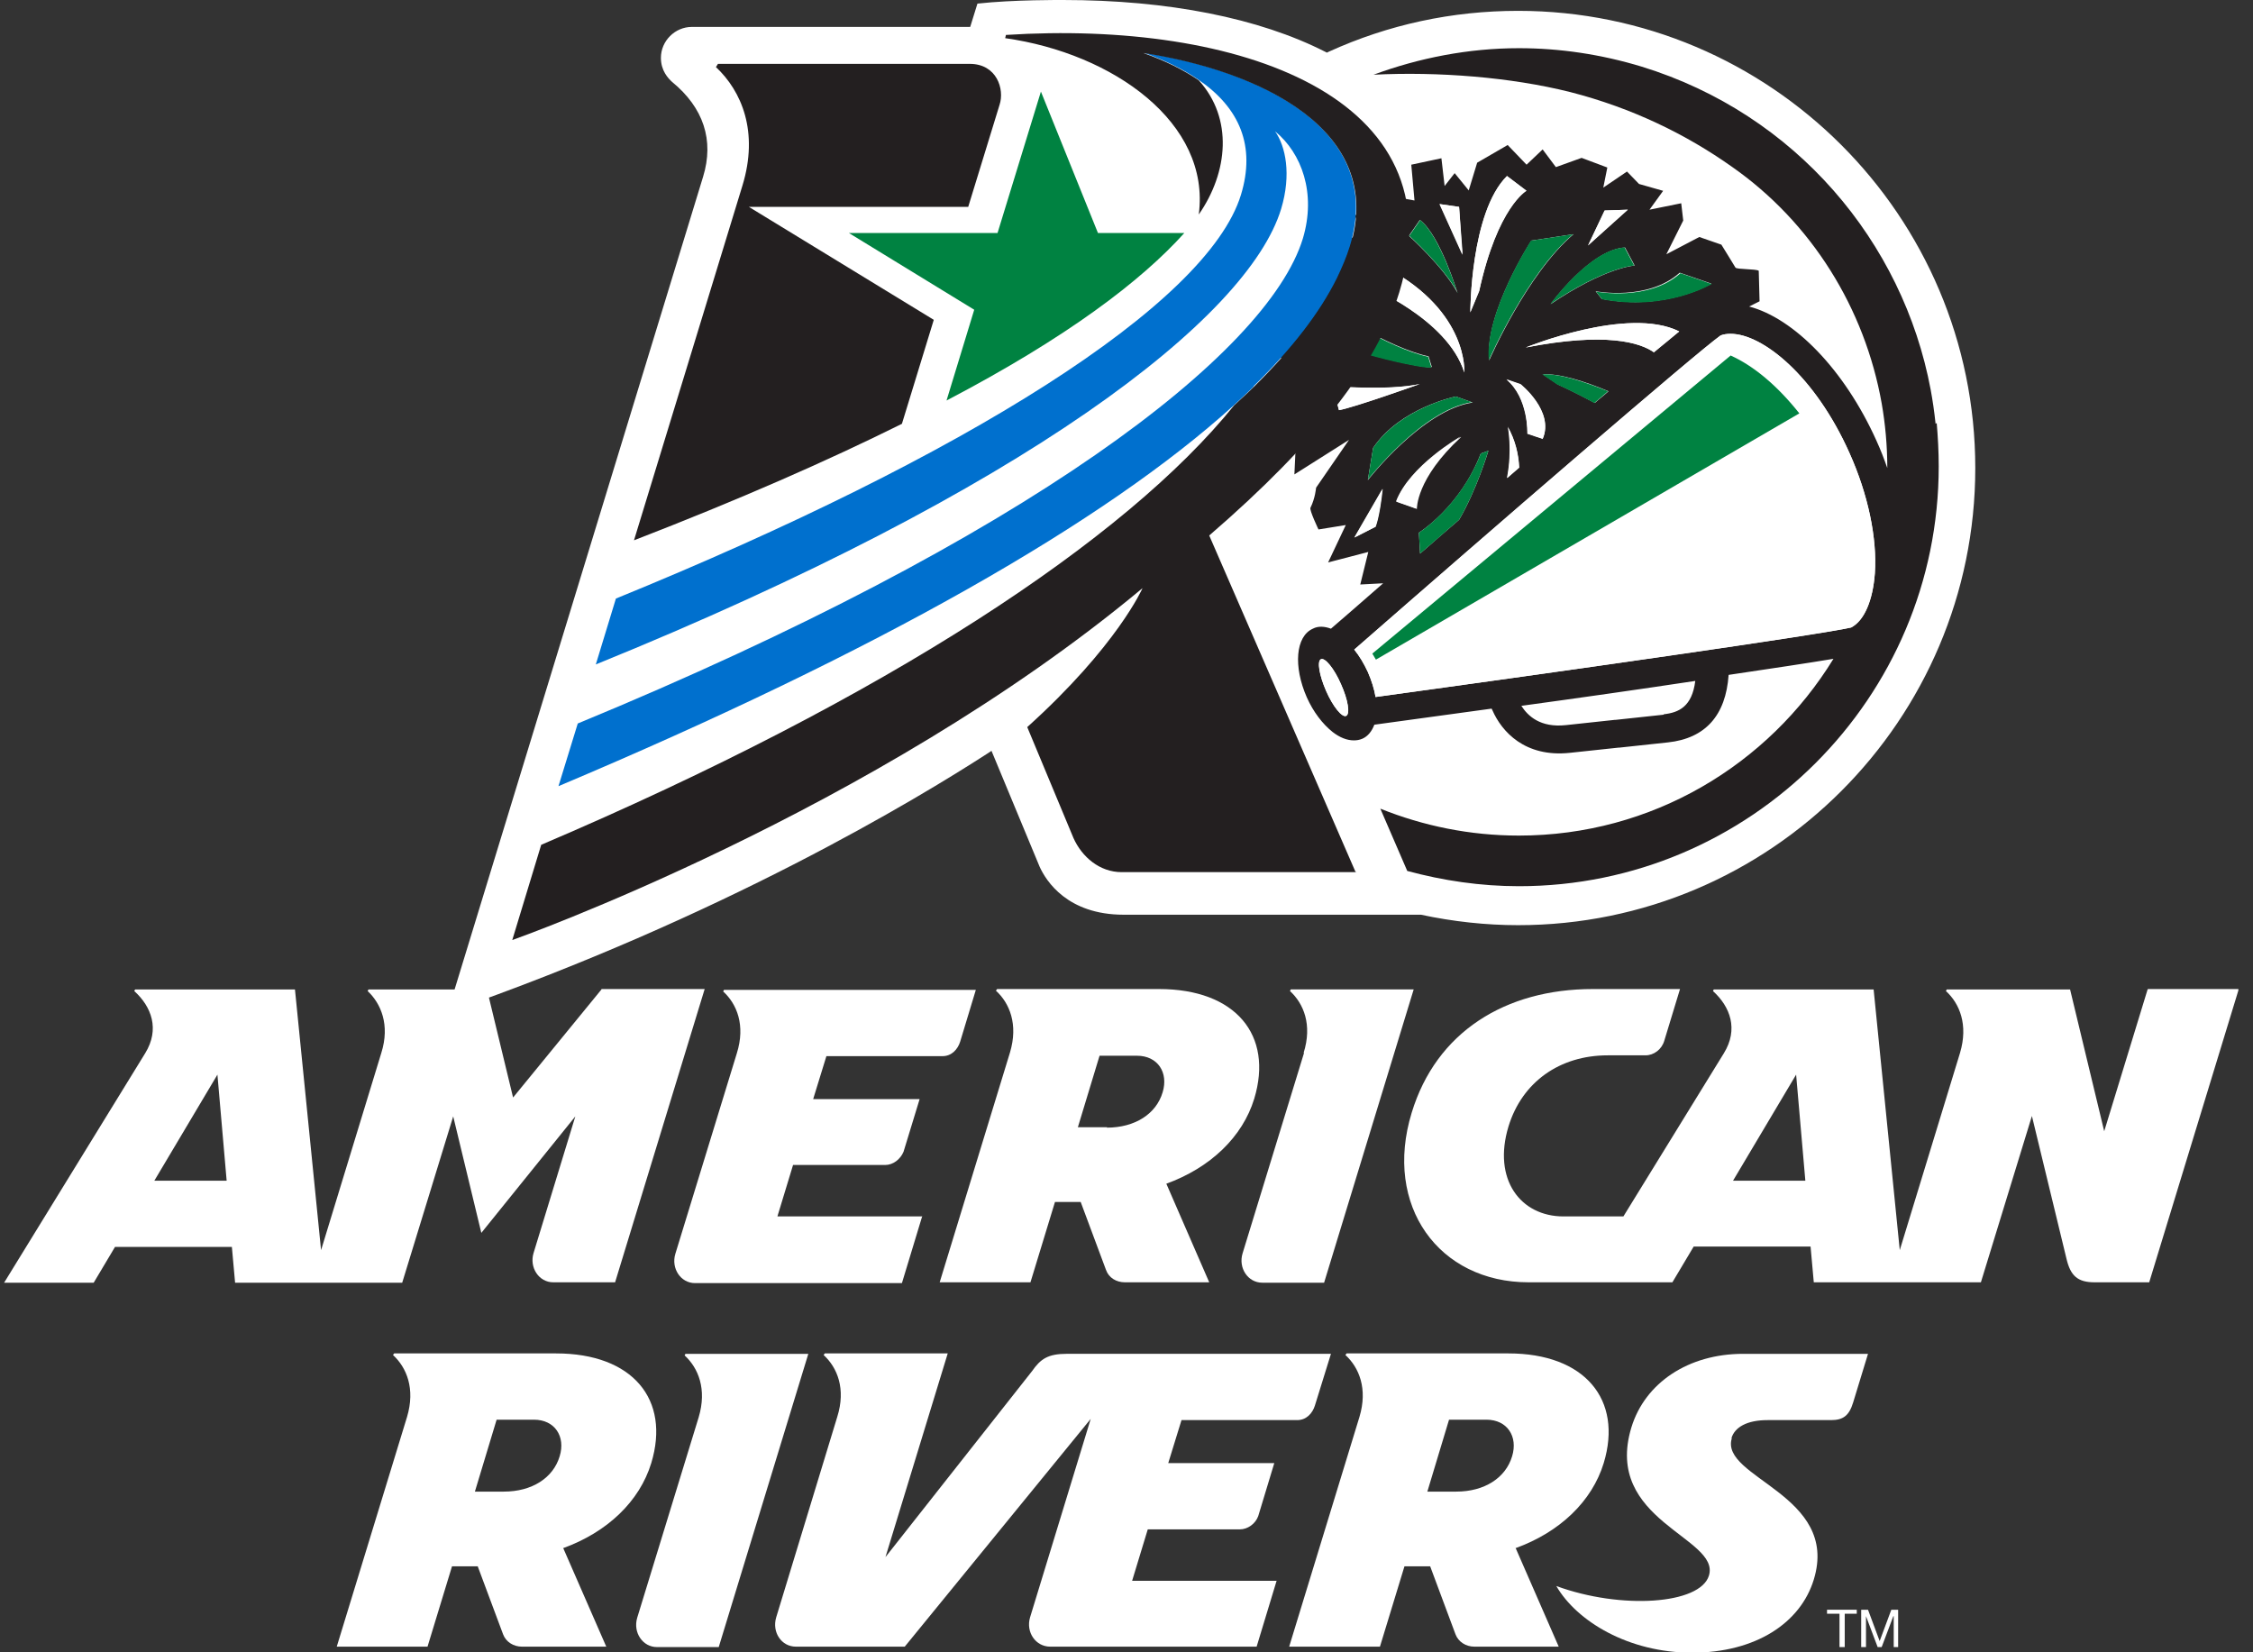 <svg width="75" height="55" viewBox="0 0 75 55" fill="none" xmlns="http://www.w3.org/2000/svg">
<rect x="0" y="0" width="75" height="55" fill="#333333" stroke="none"/>
<g clip-path="url(#clip0_15379_40078)">
<path d="M50.537 0.361C48.344 0.361 46.218 0.816 44.225 1.725L44.172 1.752L44.118 1.725C41.912 0.602 38.89 -0 35.386 -0C35.36 -0 33.742 -0.013 32.538 0.12L32.297 0.896H23.03C22.469 0.896 22.001 1.364 22.001 1.925C22.001 2.353 22.241 2.607 22.375 2.728C23.418 3.584 23.779 4.667 23.405 5.884L14.9 33.698C24.02 30.529 30.506 26.611 32.886 25.073L33.006 24.993L34.611 28.857C34.825 29.325 35.533 30.448 37.406 30.448H47.301C48.371 30.676 49.454 30.796 50.537 30.796C58.922 30.796 65.755 23.976 65.755 15.579C65.755 7.181 58.922 0.361 50.537 0.361Z" fill="white"/>
<path d="M43.41 35.048L41.364 41.721C41.217 42.203 41.538 42.697 42.019 42.697H44.078L47.06 32.935H42.968L42.942 32.989C43.396 33.404 43.691 34.112 43.396 35.048" fill="white"/>
<path d="M30.706 40.491H25.879L26.4 38.779H29.463C29.73 38.779 29.971 38.592 30.078 38.338L30.613 36.587H27.069L27.51 35.156H31.375C31.682 35.156 31.883 34.928 31.963 34.674L32.485 32.949H24.1L24.074 33.003C24.528 33.417 24.822 34.126 24.528 35.062L22.482 41.735C22.335 42.216 22.656 42.711 23.137 42.711H30.024L30.693 40.505L30.706 40.491Z" fill="white"/>
<path d="M36.858 37.522H35.881L36.603 35.142H37.847C38.542 35.142 38.903 35.704 38.703 36.359C38.489 37.081 37.78 37.536 36.844 37.536M38.81 39.408C40.294 38.873 41.364 37.843 41.752 36.573C42.394 34.46 41.137 32.922 38.583 32.922H33.194L33.153 32.976C33.608 33.39 33.902 34.099 33.621 35.035L31.281 42.684H34.303L35.119 40.01H35.975L36.817 42.27C36.911 42.537 37.165 42.684 37.446 42.684H40.254L38.823 39.395L38.81 39.408Z" fill="white"/>
<path d="M5.138 39.301L7.238 35.771L7.545 39.301H5.152H5.138ZM20.022 32.936L17.08 36.533L16.211 32.936H12.266L12.239 32.989C12.68 33.404 12.988 34.112 12.694 35.048L10.688 41.614L9.819 32.936H4.497L4.47 32.989C5.045 33.511 5.326 34.26 4.831 35.062L0.137 42.697H3.119L3.828 41.507H7.719L7.826 42.697H13.389L15.087 37.161L16.023 41.039L19.152 37.161L17.762 41.708C17.615 42.189 17.936 42.684 18.417 42.684H20.476L23.458 32.922H20.022V32.936Z" fill="white"/>
<path d="M57.691 39.301L59.791 35.771L60.098 39.301H57.705H57.691ZM71.491 32.936L70.047 37.656L68.911 32.936H64.805L64.778 32.989C65.233 33.404 65.527 34.112 65.247 35.048L63.241 41.614L62.371 32.936H57.049L57.023 32.989C57.598 33.511 57.879 34.26 57.384 35.062L54.041 40.491H52.048C50.617 40.491 49.681 39.261 50.216 37.496C50.671 36.011 51.928 35.129 53.519 35.129H54.776C55.057 35.129 55.324 34.928 55.405 34.634L55.926 32.922H53.024C50.109 32.922 47.809 34.353 46.993 37.041C46.044 40.143 47.903 42.684 50.885 42.684H55.672L56.381 41.494H60.272L60.379 42.684H65.942L67.64 37.148L68.79 41.895C68.924 42.47 69.165 42.684 69.726 42.684H71.545L74.527 32.922H71.505L71.491 32.936Z" fill="white"/>
<path d="M22.817 45.065L22.79 45.118C23.244 45.532 23.539 46.241 23.258 47.177L21.212 53.85C21.065 54.345 21.399 54.826 21.867 54.826H23.926L26.908 45.065H22.817Z" fill="white"/>
<path d="M42.501 52.62H37.687L38.208 50.908H41.27C41.538 50.908 41.792 50.721 41.885 50.467L42.42 48.701H38.89L39.331 47.271H43.182C43.49 47.271 43.691 47.043 43.771 46.789L44.306 45.064H35.52C34.878 45.064 34.638 45.238 34.357 45.639L29.476 51.831L31.549 45.051H27.457L27.417 45.104C27.871 45.519 28.166 46.227 27.871 47.164L25.839 53.836C25.692 54.331 26.012 54.812 26.494 54.812H30.118L36.309 47.23L34.29 53.836C34.143 54.331 34.477 54.812 34.959 54.812H41.832L42.501 52.606V52.62Z" fill="white"/>
<path d="M57.638 47.873C57.745 47.512 58.146 47.271 58.841 47.271H60.954C61.355 47.271 61.556 47.124 61.69 46.682L62.184 45.065H58.026C56.207 45.065 54.763 46.027 54.308 47.512C53.359 50.627 57.277 51.176 56.889 52.446C56.595 53.409 53.961 53.583 51.808 52.794C52.49 53.97 54.215 55.013 56.327 55.013C58.44 55.013 59.938 54.024 60.379 52.58C61.248 49.745 57.237 49.197 57.651 47.873" fill="white"/>
<path d="M48.491 49.651H47.515L48.237 47.257H49.481C50.176 47.257 50.537 47.819 50.337 48.474C50.123 49.196 49.414 49.651 48.478 49.651M50.444 51.536C51.928 51.001 52.998 49.972 53.386 48.701C54.027 46.589 52.757 45.051 50.216 45.051H44.827L44.787 45.104C45.242 45.519 45.536 46.227 45.255 47.164L42.915 54.812H45.937L46.753 52.138H47.609L48.451 54.398C48.545 54.652 48.799 54.812 49.08 54.812H51.888L50.457 51.536H50.444Z" fill="white"/>
<path d="M16.786 49.651H15.809L16.532 47.257H17.775C18.471 47.257 18.832 47.819 18.631 48.474C18.417 49.196 17.708 49.651 16.772 49.651M18.738 51.536C20.222 51.001 21.292 49.972 21.68 48.701C22.322 46.589 21.065 45.051 18.511 45.051H13.122L13.082 45.104C13.536 45.519 13.83 46.227 13.55 47.164L11.21 54.812H14.232L15.047 52.138H15.903L16.746 54.398C16.839 54.652 17.093 54.812 17.374 54.812H20.182L18.751 51.536H18.738Z" fill="white"/>
<path d="M60.82 53.716H61.235V54.826H61.409V53.716H61.81V53.583H60.82V53.716Z" fill="white"/>
<path d="M62.572 54.626L62.184 53.583H61.957V54.826H62.117V53.797L62.505 54.826H62.639L63.027 53.797H63.04V54.826H63.187V53.583H62.96L62.572 54.626Z" fill="white"/>
<path d="M45.79 23.201C45.75 22.933 45.656 22.652 45.536 22.372C45.402 22.077 45.255 21.837 45.081 21.623C49.628 17.665 56.434 11.767 57.277 11.166C57.37 11.126 57.491 11.112 57.611 11.112C58.667 11.112 60.419 12.503 61.569 15.084C62.184 16.461 62.492 17.919 62.412 19.082C62.345 19.991 62.064 20.66 61.623 20.887C60.633 21.128 51.74 22.385 45.79 23.201ZM55.391 23.789L53.773 23.963H53.746L52.128 24.137C51.273 24.23 50.858 23.829 50.644 23.495C52.503 23.241 54.575 22.947 56.434 22.666C56.327 23.522 55.886 23.722 55.378 23.776M45.536 15.966L45.71 14.91C46.606 13.573 48.464 13.198 48.464 13.198L49.026 13.399C47.355 13.639 45.536 15.98 45.536 15.98M45.776 17.544L45.094 17.892L46.031 16.274C45.924 17.263 45.79 17.544 45.79 17.544M44.573 13.653L44.359 12.851C44.359 12.851 46.151 13.011 47.261 12.784C47.261 12.784 45.068 13.573 44.573 13.653ZM44.158 10.23C44.158 10.23 46.258 11.594 47.555 11.861L47.662 12.209C47.622 12.329 44.881 11.727 43.998 11.206L44.158 10.216V10.23ZM46.191 8.932C48.892 10.39 48.745 12.396 48.745 12.396C48.184 10.604 45.523 9.521 45.523 9.521L46.191 8.932ZM47.274 7.328C47.943 7.836 48.518 9.748 48.518 9.748C48.063 8.892 46.9 7.849 46.9 7.849L47.261 7.328H47.274ZM48.571 6.887L48.692 8.478L47.929 6.793L48.571 6.887ZM49.293 15.097L49.547 15.004C49.547 15.004 49.16 16.301 48.571 17.303C48.117 17.691 47.689 18.066 47.274 18.427L47.234 17.731C47.234 17.731 48.611 16.876 49.293 15.097ZM47.154 16.929L46.472 16.688C46.926 15.498 48.611 14.535 48.611 14.535C47.1 15.926 47.141 16.929 47.141 16.929M50.163 5.857L50.818 6.352C50.818 6.352 49.855 6.887 49.24 9.695L48.946 10.403C48.946 10.403 48.946 7.074 50.163 5.87M50.965 8.01L52.382 7.796C50.831 9.106 49.574 11.995 49.574 11.995C49.414 10.417 50.978 8.01 50.978 8.01M54.094 8.237L54.415 8.839C54.415 8.839 53.439 8.892 51.62 10.123C51.62 10.123 52.931 8.304 54.107 8.237M53.412 7.007L54.188 6.98L52.864 8.17L53.425 7.007H53.412ZM50.791 11.567C50.791 11.567 54.188 10.176 55.899 11.032C55.659 11.232 55.378 11.473 55.057 11.727C54.602 11.406 53.466 11.045 50.791 11.567ZM51.353 12.463C51.888 12.423 52.717 12.677 53.546 13.024C53.399 13.158 53.238 13.278 53.091 13.412C52.396 13.038 51.861 12.797 51.861 12.797L51.366 12.463H51.353ZM50.189 14.201C50.443 14.642 50.55 15.11 50.577 15.565C50.443 15.685 50.31 15.792 50.176 15.913C50.363 14.963 50.203 14.201 50.203 14.201M50.149 12.623L50.617 12.784C50.617 12.784 51.754 13.68 51.353 14.602L50.845 14.428C50.845 14.428 50.898 13.238 50.149 12.623ZM55.926 9.08L56.969 9.441C56.969 9.441 55.458 10.363 53.319 9.949L53.118 9.695C53.118 9.695 54.856 10.029 55.913 9.08M44.814 23.829C44.68 23.896 44.372 23.522 44.145 23C43.918 22.479 43.838 22.011 43.971 21.944C44.105 21.877 44.413 22.251 44.64 22.773C44.867 23.294 44.947 23.762 44.814 23.829ZM64.431 14.107C64.431 14.107 64.431 14.094 64.431 14.081C64.391 13.706 64.337 13.332 64.27 12.971C63.348 8.05 59.777 3.798 54.656 2.22C53.292 1.805 51.914 1.604 50.564 1.604C48.892 1.604 47.248 1.925 45.723 2.487C47.876 2.38 50.283 2.567 52.262 3.062C54.348 3.597 56.14 4.48 57.651 5.549C60.312 7.408 62.077 10.27 62.639 13.425C62.759 14.107 62.826 14.843 62.826 15.565C62.826 15.565 62.826 15.565 62.826 15.579C62.719 15.271 62.599 14.963 62.465 14.669C61.395 12.289 59.71 10.591 58.226 10.203L58.574 10.029L58.547 9.013C58.453 8.946 57.812 8.973 57.771 8.906C57.758 8.879 57.303 8.144 57.303 8.144L56.568 7.889L55.471 8.464L56.033 7.341L55.966 6.766L54.91 6.98L55.364 6.352L54.562 6.124L54.161 5.71L53.372 6.245L53.506 5.576L52.65 5.255L51.794 5.563L51.353 4.974L50.818 5.482L50.189 4.827L49.173 5.416L48.892 6.338L48.424 5.763L48.09 6.191L47.983 5.268L46.98 5.482L47.087 6.673L46.178 6.512L46.044 7.154H45.094C45.094 7.154 45.456 8.01 45.416 8.144L44.613 7.675L43.985 7.983L44.506 8.571L43.998 8.545L42.968 9.334L43.757 9.574L43.61 9.762L42.995 10.002L43.329 10.631L42.701 11.232L42.621 11.888L43.008 12.289L42.661 12.423L42.581 12.957L42.794 13.319L42.701 14.469L43.263 14.335L43.142 14.656L43.089 15.792L44.907 14.642L43.811 16.234C43.811 16.234 43.784 16.581 43.624 16.902C43.584 16.983 43.891 17.624 43.891 17.624L44.8 17.477L44.212 18.721L45.549 18.373L45.282 19.456L46.044 19.416C45.295 20.072 44.68 20.606 44.306 20.927C44.092 20.847 43.878 20.834 43.704 20.927C43.129 21.181 43.049 22.184 43.503 23.214C43.717 23.695 44.025 24.097 44.359 24.364C44.6 24.551 44.84 24.645 45.068 24.645C45.161 24.645 45.255 24.631 45.349 24.591C45.536 24.511 45.67 24.337 45.75 24.123C46.499 24.016 47.929 23.829 49.654 23.588L49.681 23.642C49.989 24.351 50.764 25.22 52.262 25.059L53.88 24.886H53.907L55.525 24.712C56.769 24.578 57.45 23.816 57.544 22.465C58.988 22.251 60.232 22.064 61.034 21.93C58.868 25.461 54.99 27.814 50.564 27.814C48.932 27.814 47.381 27.493 45.95 26.918L46.846 28.991C48.036 29.312 49.28 29.499 50.564 29.499C58.266 29.499 64.538 23.227 64.538 15.525C64.538 15.03 64.511 14.549 64.471 14.081" fill="#231F20"/>
<path d="M47.649 12.222L47.542 11.874C46.245 11.607 44.145 10.229 44.145 10.229L43.985 11.219C44.867 11.754 47.609 12.342 47.649 12.222Z" fill="#008241"/>
<path d="M49.026 13.399L48.464 13.198C48.464 13.198 46.619 13.573 45.71 14.91L45.536 15.966C45.536 15.966 47.355 13.626 49.013 13.386" fill="#008241"/>
<path d="M44.359 12.851L44.573 13.653C45.068 13.559 47.261 12.784 47.261 12.784C46.151 13.024 44.359 12.851 44.359 12.851Z" fill="white"/>
<path d="M48.571 17.303C49.16 16.3 49.547 15.003 49.547 15.003L49.294 15.097C48.598 16.875 47.234 17.731 47.234 17.731L47.274 18.427C47.689 18.066 48.13 17.691 48.571 17.303Z" fill="#008241"/>
<path d="M50.818 6.352L50.163 5.857C48.946 7.074 48.946 10.39 48.946 10.39L49.24 9.681C49.855 6.873 50.818 6.338 50.818 6.338" fill="white"/>
<path d="M51.607 10.123C53.426 8.893 54.402 8.839 54.402 8.839L54.081 8.237C52.917 8.304 51.607 10.123 51.607 10.123Z" fill="#008241"/>
<path d="M53.131 9.708L53.332 9.962C55.458 10.377 56.983 9.454 56.983 9.454L55.94 9.093C54.883 10.042 53.145 9.708 53.145 9.708" fill="#008241"/>
<path d="M49.561 11.995C49.561 11.995 50.818 9.106 52.369 7.796L50.965 8.01C50.965 8.01 49.414 10.417 49.561 11.995Z" fill="#008241"/>
<path d="M55.9 11.032C54.188 10.176 50.791 11.567 50.791 11.567C53.466 11.045 54.602 11.406 55.057 11.727C55.365 11.46 55.659 11.232 55.9 11.032Z" fill="white"/>
<path d="M53.078 13.412C53.239 13.278 53.386 13.145 53.533 13.024C52.704 12.69 51.874 12.422 51.34 12.463L51.834 12.797C51.834 12.797 52.383 13.037 53.065 13.412" fill="#008241"/>
<path d="M50.564 15.565C50.551 15.111 50.43 14.643 50.19 14.201C50.19 14.201 50.35 14.963 50.163 15.913C50.297 15.793 50.43 15.685 50.564 15.565Z" fill="white"/>
<path d="M48.625 14.549C48.625 14.549 46.927 15.512 46.485 16.702L47.167 16.942C47.167 16.942 47.127 15.94 48.638 14.549" fill="white"/>
<path d="M48.745 12.396C48.745 12.396 48.892 10.39 46.191 8.933L45.523 9.521C45.523 9.521 48.184 10.604 48.745 12.396Z" fill="white"/>
<path d="M51.353 14.616C51.754 13.707 50.617 12.797 50.617 12.797L50.149 12.637C50.885 13.252 50.845 14.442 50.845 14.442L51.366 14.616H51.353Z" fill="white"/>
<path d="M48.518 9.748C48.518 9.748 47.93 7.836 47.274 7.328L46.913 7.849C46.913 7.849 48.063 8.892 48.531 9.748" fill="#008241"/>
<path d="M45.777 17.544C45.777 17.544 45.91 17.264 46.017 16.274L45.081 17.892L45.763 17.544H45.777Z" fill="white"/>
<path d="M53.412 7.007L52.864 8.17L54.188 6.98L53.412 7.007Z" fill="white"/>
<path d="M48.572 6.887L47.916 6.793L48.678 8.478L48.572 6.887Z" fill="white"/>
<path d="M45.803 21.957C45.763 21.89 45.723 21.823 45.683 21.757L57.611 11.834C58.387 12.182 59.176 12.851 59.898 13.76L45.803 21.957ZM62.412 19.082C62.492 17.905 62.184 16.448 61.569 15.084C60.419 12.503 58.667 11.112 57.611 11.112C57.491 11.112 57.384 11.126 57.277 11.166C56.434 11.768 49.614 17.651 45.081 21.623C45.255 21.837 45.402 22.091 45.536 22.372C45.656 22.652 45.75 22.947 45.79 23.201C51.754 22.385 60.647 21.115 61.623 20.887C62.051 20.66 62.345 19.991 62.412 19.082Z" fill="white"/>
<path d="M43.971 21.944C43.838 22.011 43.918 22.479 44.145 23C44.373 23.522 44.68 23.896 44.814 23.829C44.948 23.762 44.881 23.294 44.64 22.773C44.413 22.251 44.105 21.877 43.971 21.944Z" fill="white"/>
<path d="M57.611 11.834L45.683 21.756C45.683 21.756 45.763 21.89 45.803 21.957L59.898 13.76C59.176 12.85 58.387 12.182 57.611 11.834Z" fill="#008241"/>
<path d="M41.738 12.85C43.022 11.593 43.945 10.39 44.506 9.253C44.68 8.892 44.827 8.545 44.934 8.197C46.124 4.306 41.912 2.34 38.061 1.751C38.783 2.006 39.398 2.313 39.906 2.661C41.27 3.597 41.805 4.867 41.31 6.485C40.187 10.149 32.083 15.204 20.503 19.924L19.834 22.117C34.103 16.327 41.538 10.604 42.648 6.953C42.995 5.803 42.795 4.867 42.447 4.372C43.33 5.095 43.824 6.432 43.37 7.943C42.193 11.781 34.183 17.919 19.233 24.083L18.591 26.169C29.248 21.676 36.79 17.37 41.056 13.506C41.283 13.292 41.511 13.091 41.725 12.877" fill="#0070CE"/>
<path d="M45.121 29.017L40.254 17.825C43.864 14.709 45.843 12.115 46.579 9.735C48.571 3.209 41.203 0.668 33.487 1.163L33.461 1.27C37.058 1.778 40.307 4.092 39.906 7.14C40.882 5.736 41.056 3.944 39.906 2.674C39.398 2.326 38.783 2.019 38.061 1.765C41.912 2.353 46.138 4.319 44.947 8.21C44.84 8.558 44.693 8.906 44.52 9.267C43.958 10.403 43.022 11.607 41.752 12.864C41.538 13.078 41.31 13.278 41.083 13.492C37.486 17.959 29.529 23.214 18.016 28.121L17.053 31.291C17.053 31.291 29.088 27.038 38.034 19.577C38.034 19.577 37.192 21.502 34.196 24.203L35.734 27.894C36.015 28.523 36.603 29.031 37.339 29.031H45.161L45.121 29.017Z" fill="#231F20"/>
<path d="M31.081 10.644L24.929 6.886H32.231L33.274 3.49C33.448 2.968 33.18 2.126 32.284 2.126H23.9L23.833 2.233C24.689 3.035 25.264 4.386 24.715 6.178L21.105 17.985C24.595 16.635 27.55 15.338 30.024 14.107L31.081 10.658V10.644Z" fill="#231F20"/>
<path d="M34.651 3.049L33.207 7.756H28.259L32.431 10.31L31.509 13.332C35.52 11.233 37.994 9.347 39.425 7.756H36.55L34.651 3.049Z" fill="#008241"/>
</g>
<defs>
<clipPath id="clip0_15379_40078">
<rect width="74.376" height="55" fill="white" transform="translate(0.137)"/>
</clipPath>
</defs>
</svg>

